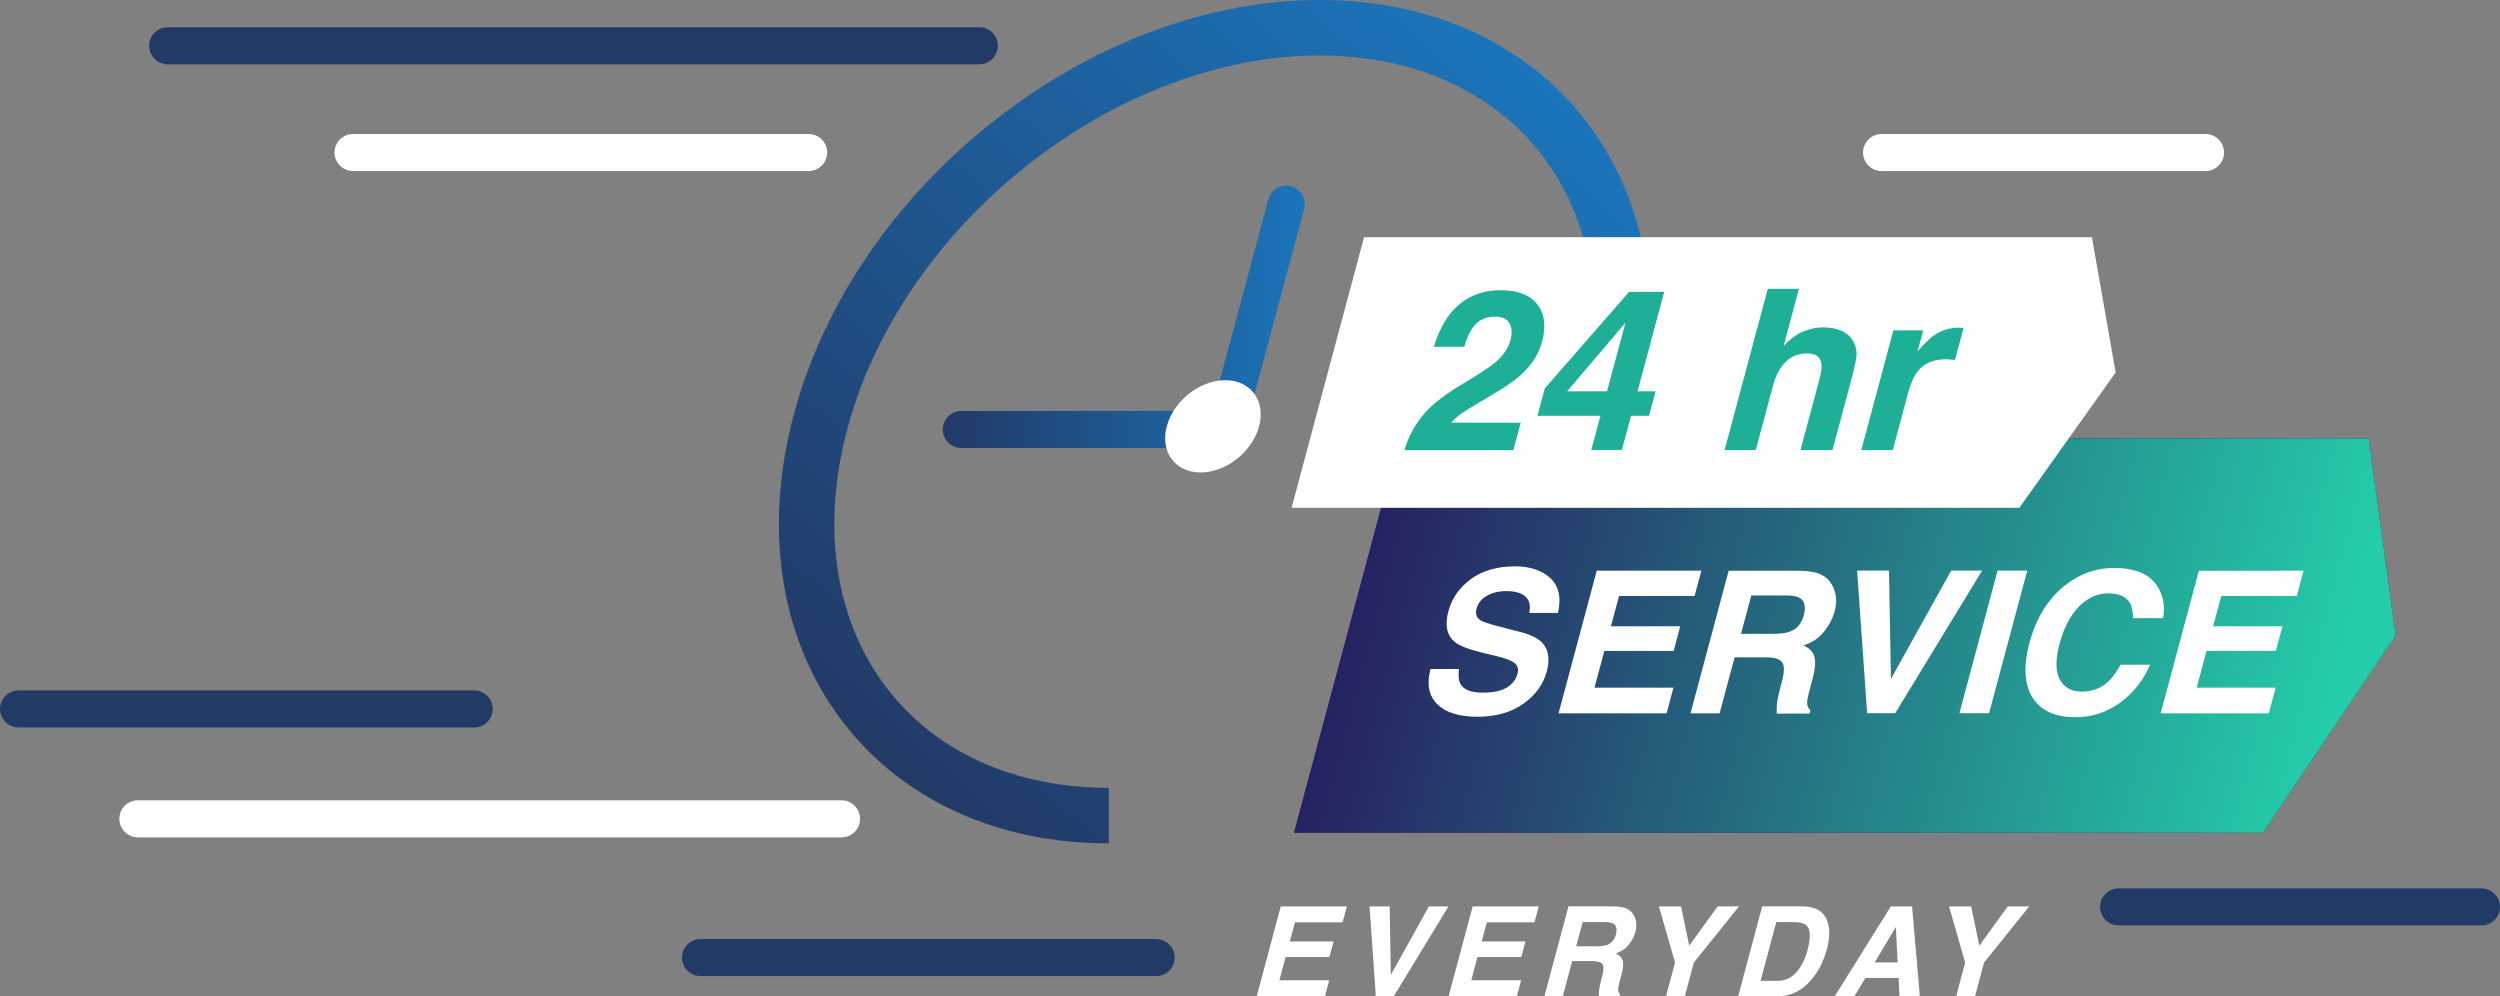 <?xml version="1.0" encoding="utf-8"?>
<!-- Generator: Adobe Illustrator 26.5.0, SVG Export Plug-In . SVG Version: 6.00 Build 0)  -->
<svg version="1.1" id="Layer_1" xmlns="http://www.w3.org/2000/svg" xmlns:xlink="http://www.w3.org/1999/xlink" x="0px" y="0px"
	 viewBox="0 0 2698 1075.3" style="enable-background:new 0 0 2698 1075.3;" xml:space="preserve">
<rect x="0" y="0" width="2698" height="1075.3" fill="#808080" stroke="none"/>
<style type="text/css">
	.st0{display:none;fill:#4AA3BE;}
	.st1{fill:url(#SVGID_1_);}
	.st2{fill:url(#SVGID_00000084527511115537025780000017384543748576895412_);}
	.st3{fill:#FFFFFF;}
	.st4{fill:#223A66;}
	.st5{fill:url(#SVGID_00000098187735347507251190000010450400139401179026_);}
	.st6{fill:url(#SVGID_00000173132124054954522960000010128187515957106100_);}
	.st7{fill:#1DB097;}
</style>
<rect x="-90.6" y="-581.5" transform="matrix(-1 1.380000e-07 -1.380000e-07 -1 2818.876 997.071)" class="st0" width="3000" height="2160"/>
<g>
	<g>
		
			<linearGradient id="SVGID_1_" gradientUnits="userSpaceOnUse" x1="926.084" y1="765.005" x2="1459.464" y2="36.443" gradientTransform="matrix(1 0 -0.268 1 165.532 0)">
			<stop  offset="1.198662e-03" style="stop-color:#223A66"/>
			<stop  offset="1" style="stop-color:#1B75BB"/>
		</linearGradient>
		<path class="st1" d="M1196.8,910.2c-60.5,0-116.3-11.7-166-34.7c-48.6-22.5-89.3-54.9-121.1-96.3c-33.1-43.2-54.7-93.7-64-150.2
			c-9.5-57.6-5.8-118.7,11-181.6C888.7,327.6,965.2,215.2,1072,131C1179.1,46.5,1304.3,0,1424.6,0c89.3,0,169.4,25.9,231.6,74.8
			c61.1,48.1,101.7,115.5,117.5,194.9l-58.9,11.7c-12.9-65.2-46.1-120.4-95.8-159.5c-51.5-40.5-118.8-62-194.5-62
			c-53.7,0-108.8,10.6-163.8,31.5c-53.5,20.3-104.5,49.5-151.6,86.6c-47.2,37.2-87.9,80.5-121.2,128.6
			c-34.2,49.6-59,102.1-73.4,156.2c-14.6,54.5-17.9,107.1-9.8,156.3c7.7,46.7,25.4,88.2,52.4,123.5
			c53.2,69.4,138.3,107.6,239.5,107.6V910.2z"/>
	</g>
	<g>
		
			<linearGradient id="SVGID_00000158748298643270859800000007589170854799664556_" gradientUnits="userSpaceOnUse" x1="1017.371" y1="341.899" x2="1408.051" y2="341.899">
			<stop  offset="1.198662e-03" style="stop-color:#223A66"/>
			<stop  offset="1" style="stop-color:#1B75BB"/>
		</linearGradient>
		<path style="fill:url(#SVGID_00000158748298643270859800000007589170854799664556_);" d="M1322.9,483.5h-285.5c-11,0-20-9-20-20
			s9-20,20-20h270.2l61.2-228.4c2.9-10.7,13.8-17,24.5-14.1c10.7,2.9,17,13.8,14.1,24.5l-65.2,243.2
			C1339.9,477.4,1331.9,483.5,1322.9,483.5z"/>
	</g>
	<g>
		<path class="st3" d="M1434.6,1032.9h-47.2l-6.7,25h53.8l-4.7,17.5h-73.6l26-97.2h71.3l-4.6,17.2h-51.4l-5.5,20.6h47.2
			L1434.6,1032.9z"/>
		<path class="st3" d="M1478,978.2h21.7l1.3,73.8l41.1-73.8h21.1l-59.2,97.2h-19.2L1478,978.2z"/>
		<path class="st3" d="M1641.7,1032.9h-47.2l-6.7,25h53.8l-4.7,17.5h-73.6l26-97.2h71.3l-4.6,17.2h-51.4l-5.5,20.6h47.2
			L1641.7,1032.9z"/>
		<path class="st3" d="M1717.7,1037.2h-21l-10.2,38.1h-19.8l26-97.2h47.7c6.8,0.1,11.8,1,15.1,2.5c3.3,1.5,5.8,3.8,7.5,6.8
			c1.4,2.5,2.4,5.2,2.8,8.2c0.4,3,0.1,6.4-0.9,10.2c-1.2,4.6-3.6,9.2-7.1,13.6c-3.5,4.5-8.2,7.6-14.1,9.5c4,1.8,6.5,4.4,7.5,7.7
			c1,3.3,0.6,8.4-1.3,15.2l-1.7,6.5c-1.2,4.4-1.8,7.4-1.9,9c-0.1,2.5,0.6,4.4,2.2,5.5l-0.7,2.4h-22.3c0-2.2,0-3.9,0.1-5.2
			c0.2-2.7,0.7-5.5,1.4-8.4l2.3-9c1.6-6.2,1.5-10.3-0.1-12.4C1727.5,1038.3,1723.7,1037.2,1717.7,1037.2z M1734.8,1019.6
			c4.5-1.8,7.5-5.5,9-10.9c1.6-5.9,0.7-9.8-2.7-11.9c-1.9-1.1-5-1.7-9.4-1.7H1708l-7,26.1h23
			C1728.6,1021.1,1732.2,1020.6,1734.8,1019.6z"/>
		<path class="st3" d="M1876.7,978.2l-48.7,60.6l-9.8,36.5h-20.3l9.8-36.5l-17.4-60.6h23.9l8.8,42.3l30.7-42.3H1876.7z"/>
		<path class="st3" d="M1917.7,1075.3h-41.9l26-97.2h41.9c6,0.1,10.8,0.8,14.5,2.1c6.2,2.2,10.6,6.4,13.2,12.3
			c2.1,4.8,3,10.1,2.7,15.7c-0.3,5.6-1.1,11-2.5,16.1c-3.5,12.9-9,23.9-16.6,32.8C1944.8,1069.3,1932.3,1075.3,1917.7,1075.3z
			 M1952.2,1003c-1.7-5.3-7.2-7.9-16.4-7.9H1917l-17,63.4h18.7c9.6,0,17.5-4.7,23.8-14.2c3.5-5.2,6.1-11.4,8.1-18.5
			C1953.3,1015.9,1953.8,1008.3,1952.2,1003z"/>
		<path class="st3" d="M2049,1055.4h-35.8l-12.1,20h-21.2l60.7-97.2h22.9l8.4,97.2h-22L2049,1055.4z M2047.9,1038.6l-1.9-38.2
			l-22.8,38.2H2047.9z"/>
		<path class="st3" d="M2189.9,978.2l-48.7,60.6l-9.8,36.5H2111l9.8-36.5l-17.4-60.6h23.9l8.8,42.3l30.7-42.3H2189.9z"/>
	</g>
	
		<ellipse transform="matrix(0.753 -0.658 0.658 0.753 21.331 975.368)" class="st3" cx="1308.7" cy="459.3" rx="56.9" ry="43.6"/>
	<g>
		<path class="st4" d="M1056.9,69.4H181c-11,0-20-9-20-20s9-20,20-20h875.9c11,0,20,9,20,20S1067.9,69.4,1056.9,69.4z"/>
	</g>
	<g>
		<path class="st3" d="M872.7,184.6H381c-11,0-20-9-20-20c0-11,9-20,20-20h491.7c11,0,20,9,20,20
			C892.7,175.6,883.7,184.6,872.7,184.6z"/>
	</g>
	<g>
		<path class="st3" d="M2380.2,184.6h-349.6c-11,0-20-9-20-20c0-11,9-20,20-20h349.6c11,0,20,9,20,20
			C2400.2,175.6,2391.2,184.6,2380.2,184.6z"/>
	</g>
	<g>
		<path class="st4" d="M2678,998.7h-391.6c-11,0-20-9-20-20s9-20,20-20H2678c11,0,20,9,20,20S2689,998.7,2678,998.7z"/>
	</g>
	<g>
		<path class="st4" d="M511.7,785.1H20c-11,0-20-9-20-20s9-20,20-20h491.7c11,0,20,9,20,20S522.7,785.1,511.7,785.1z"/>
	</g>
	<g>
		<path class="st3" d="M908.2,903.7H148.8c-11,0-20-9-20-20s9-20,20-20h759.4c11,0,20,9,20,20S919.3,903.7,908.2,903.7z"/>
	</g>
	<g>
		<path class="st4" d="M1247.7,1053.4H756c-11,0-20-9-20-20c0-11,9-20,20-20h491.7c11,0,20,9,20,20
			C1267.7,1044.5,1258.8,1053.4,1247.7,1053.4z"/>
	</g>
	
		<linearGradient id="SVGID_00000023256433317817379610000011523204781282675375_" gradientUnits="userSpaceOnUse" x1="1471.76" y1="685.92" x2="2603.659" y2="685.92" gradientTransform="matrix(1 0 -0.268 1 165.532 0)">
		<stop  offset="0" style="stop-color:#293BB2"/>
		<stop  offset="1.198740e-03" style="stop-color:#262261"/>
	</linearGradient>
	<polygon style="fill:url(#SVGID_00000023256433317817379610000011523204781282675375_);" points="2442.3,898.7 1396.5,898.7 
		1510.6,473.1 2556.3,473.1 2585.4,685.9 	"/>
	
		<linearGradient id="SVGID_00000088855242899291564320000012181688412752221081_" gradientUnits="userSpaceOnUse" x1="1471.76" y1="685.92" x2="2603.659" y2="685.92" gradientTransform="matrix(1 0 -0.268 1 165.532 0)">
		<stop  offset="1.198740e-03" style="stop-color:#262261"/>
		<stop  offset="0.957" style="stop-color:#24CCA8"/>
	</linearGradient>
	<polygon style="fill:url(#SVGID_00000088855242899291564320000012181688412752221081_);" points="2442.3,898.7 1396.5,898.7 
		1510.6,473.1 2556.3,473.1 2585.4,685.9 	"/>
	<polygon class="st3" points="2179.3,548 1393.9,548 1472.1,256 2257.6,256 2283.2,402 	"/>
	<g>
		<path class="st7" d="M1629,348.9c-2.7-4.8-7.9-7.2-15.4-7.2c-10.3,0-18.3,3.8-24,11.5c-3.3,4.4-6.5,11.4-9.4,21.1h-32.8
			c4.5-14.6,10.3-26.4,17.4-35.4c13.6-17.1,31.9-25.7,54.8-25.7c18.2,0,31.3,5,39.3,15.1c8,10.1,9.8,23.4,5.4,40
			c-3.4,12.7-10.2,24-20.4,33.9c-6.7,6.6-16.9,13.9-30.4,21.9l-16.1,9.6c-10.1,6-17,10.3-20.8,13c-3.8,2.7-7.3,5.8-10.4,9.4h75
			l-8,29.7h-117.6c3.6-12.3,9.3-23.6,17-33.8c7.9-11.4,22.5-23.6,43.8-36.4c18.5-11.1,30.7-19.1,36.6-23.9
			c9-7.5,14.8-15.7,17.1-24.6C1632.1,359.7,1631.7,353.7,1629,348.9z"/>
		<path class="st7" d="M1786.7,422.3l-7.1,26.4h-19.4l-9.9,36.9h-33l9.9-36.9h-68l7.9-29.5l91-104.2h37.9l-28.8,107.3H1786.7z
			 M1691.3,422.3h43l19.9-74.1L1691.3,422.3z"/>
		<path class="st7" d="M1997.9,409.9l-20.3,75.8h-34.5l21-78.5c1.9-6.9,2.2-12.6,1-16.8c-1.5-6-6.5-9-15.1-9c-8.9,0-16.5,3-22.7,8.9
			c-6.2,6-10.8,14.5-13.8,25.5l-18.7,69.9h-33.6l46.6-174h33.6l-16.5,61.7c6.9-7.5,14-12.7,21.2-15.7c7.2-3,14.4-4.4,21.5-4.4
			c8,0,14.8,1.4,20.6,4.1c5.8,2.8,10,7,12.7,12.7c2.3,4.8,3.1,9.8,2.5,14.9C2002.8,390,2001,398.3,1997.9,409.9z"/>
		<path class="st7" d="M2100.2,387.7c-13.6,0-23.9,4.4-30.9,13.3c-3.9,5-7.3,12.6-10.1,23l-16.5,61.7h-34l34.6-129.1h32.2l-6,22.5
			c7.5-8.6,13.6-14.5,18.3-17.6c7.7-5.3,16.7-7.9,26.8-7.9c0.6,0,1.2,0,1.6,0.1c0.4,0,1.4,0.1,2.9,0.2l-9.3,34.6
			c-2.1-0.2-3.9-0.4-5.6-0.5C2102.6,387.7,2101.3,387.7,2100.2,387.7z"/>
	</g>
	<g>
		<path class="st3" d="M1600.2,747.5c7.6,0,14-0.8,19.2-2.5c9.8-3.2,15.9-9.2,18.3-17.9c1.4-5.1,0.2-9-3.5-11.8
			c-3.7-2.7-10.1-5.1-19.1-7.2l-15.3-3.7c-15-3.6-25.1-7.6-30-11.8c-8.5-7.1-10.7-18.2-6.6-33.3c3.7-13.8,11.8-25.2,24.2-34.4
			c12.5-9.1,28.4-13.7,47.8-13.7c16.2,0,28.9,4.3,38.1,12.9c9.1,8.6,11.8,21.1,8,37.4h-30.9c1.9-9.3-0.4-15.8-6.8-19.7
			c-4.3-2.6-10.2-3.9-17.7-3.9c-8.3,0-15.3,1.7-21.2,5c-5.8,3.3-9.6,8-11.2,14c-1.5,5.5-0.1,9.6,4,12.3c2.6,1.8,8.8,3.9,18.3,6.4
			l24.8,6.4c10.9,2.8,18.7,6.5,23.3,11.2c7.2,7.2,9,17.7,5.4,31.4c-3.8,14.1-12.3,25.7-25.5,35c-13.2,9.3-29.7,13.9-49.3,13.9
			c-20.1,0-34.6-4.6-43.6-13.7c-9-9.2-11.4-21.7-7.1-37.8h30.7c-0.9,7-0.4,12.3,1.5,15.8C1579.4,744.3,1587.5,747.5,1600.2,747.5z"
			/>
		<path class="st3" d="M1806.2,702.5h-74.8l-10.6,39.6h85.2l-7.4,27.7H1682l41.2-153.9h112.9l-7.3,27.3h-81.5l-8.8,32.7h74.8
			L1806.2,702.5z"/>
		<path class="st3" d="M1905.2,709.4H1872l-16.2,60.4h-31.4l41.2-153.9h75.5c10.7,0.2,18.7,1.5,23.8,4c5.2,2.4,9.1,6,11.9,10.8
			c2.3,3.9,3.8,8.2,4.5,13c0.7,4.7,0.2,10.1-1.4,16.2c-2,7.3-5.7,14.5-11.3,21.6c-5.6,7.1-13,12.1-22.3,15
			c6.3,2.9,10.3,6.9,11.8,12.2c1.5,5.3,0.9,13.3-2,24.1l-2.8,10.3c-1.9,7-2.9,11.8-3,14.3c-0.2,4,0.9,6.9,3.5,8.8l-1,3.9h-35.4
			c-0.1-3.4,0-6.2,0.1-8.2c0.3-4.3,1.1-8.7,2.2-13.3l3.6-14.3c2.5-9.8,2.5-16.4-0.1-19.6C1920.7,711,1914.7,709.4,1905.2,709.4z
			 M1932.3,681.4c7.2-2.9,11.9-8.7,14.3-17.3c2.5-9.3,1.1-15.6-4.3-18.8c-3-1.8-8-2.7-14.9-2.7h-37.4l-11.1,41.4h36.4
			C1922.5,683.9,1928.2,683.1,1932.3,681.4z"/>
		<path class="st3" d="M2004.2,615.8h34.4l2.1,116.9l65-116.9h33.4l-93.8,153.9H2015L2004.2,615.8z"/>
		<path class="st3" d="M2155.8,615.8h32l-41.2,153.9h-32L2155.8,615.8z"/>
		<path class="st3" d="M2288.2,758.2c-14.3,10.5-30.4,15.8-48.3,15.8c-22.1,0-37.6-7.1-46.5-21.3c-8.8-14.3-9.9-33.8-3.3-58.7
			c7.2-26.9,20-47.6,38.3-62.1c15.9-12.7,33.6-19,52.9-19c25.9,0,42.6,8.5,50,25.5c4.1,9.5,5,19.1,3,28.7H2302
			c-0.1-7.4-1.3-13-3.6-16.7c-4.1-6.7-11.8-10-23.3-10c-11.7,0-22.2,4.7-31.5,14.2c-9.3,9.4-16.2,22.8-20.9,40.1
			c-4.6,17.3-4.5,30.2,0.3,38.8c4.8,8.6,12.7,12.9,23.7,12.9c11.3,0,20.9-3.7,28.8-11.1c4.3-4,8.6-9.9,12.9-17.9h31.9
			C2313.1,734.1,2302.4,747.7,2288.2,758.2z"/>
		<path class="st3" d="M2456.1,702.5h-74.8l-10.6,39.6h85.2l-7.4,27.7h-116.7l41.2-153.9H2486l-7.3,27.3h-81.5l-8.8,32.7h74.8
			L2456.1,702.5z"/>
	</g>
</g>
</svg>
